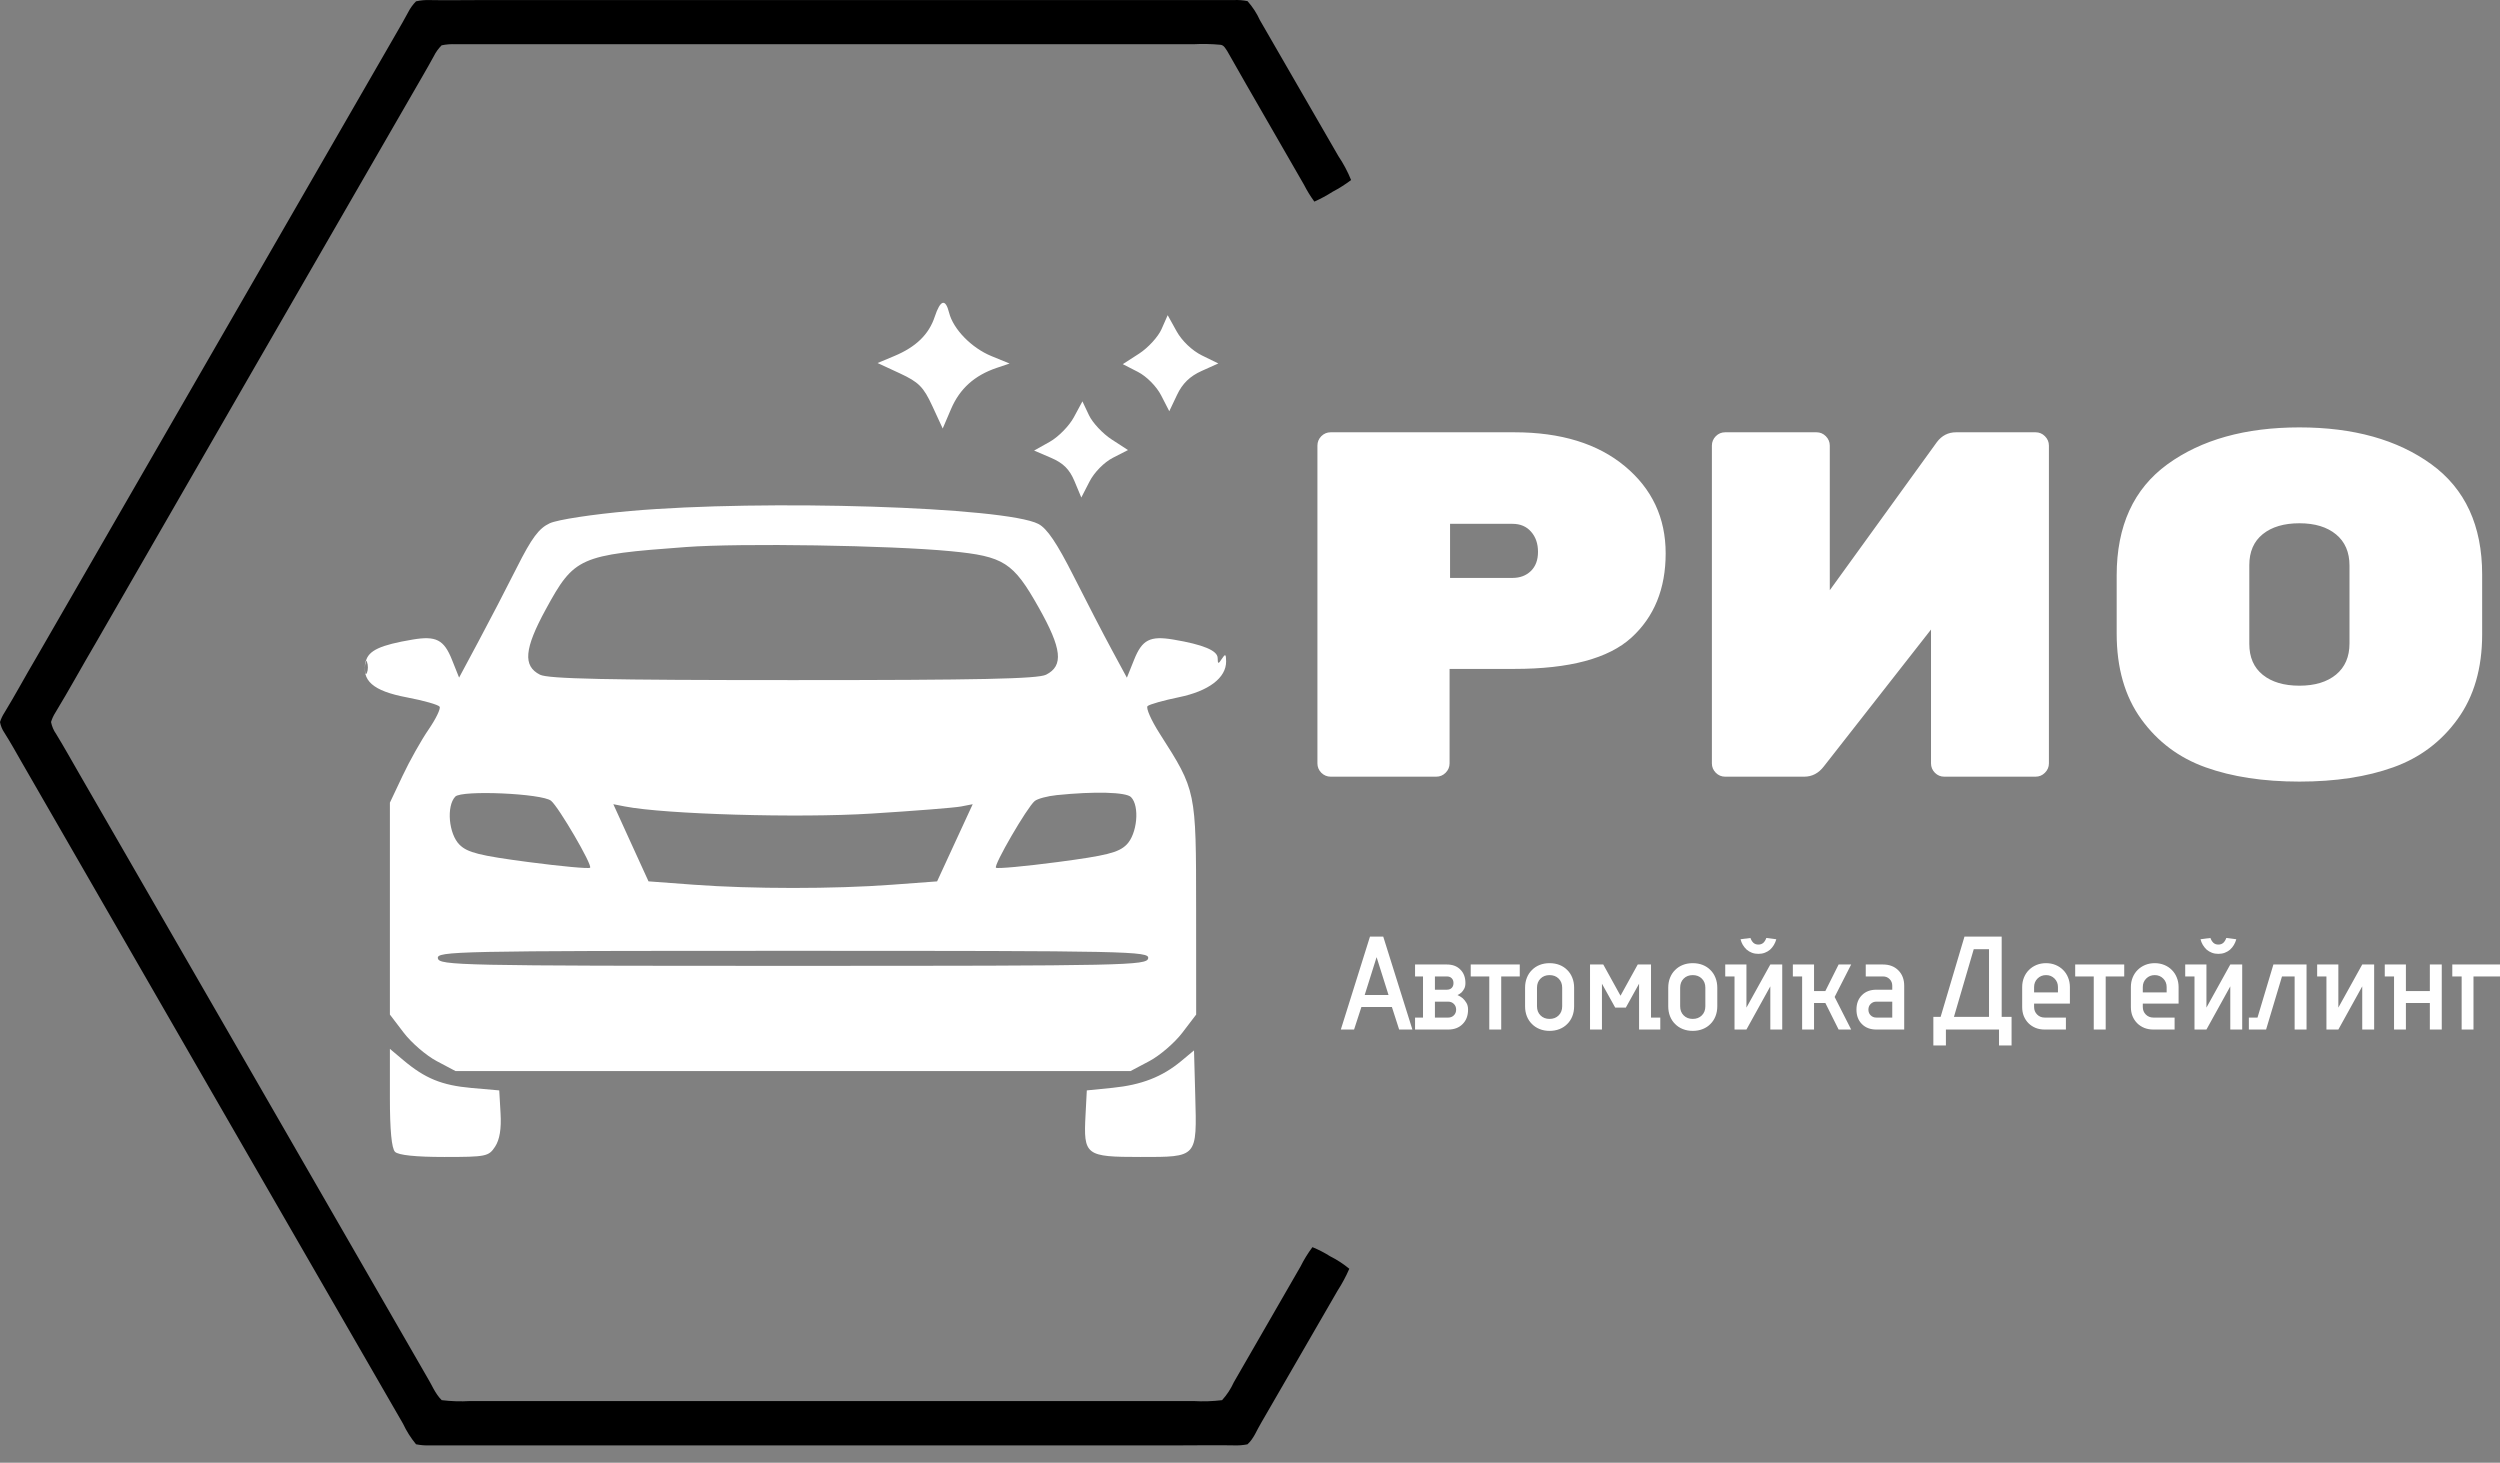<?xml version="1.0" encoding="UTF-8"?> <svg xmlns="http://www.w3.org/2000/svg" width="94" height="55" viewBox="0 0 94 55" fill="none"><rect x="0" y="0" width="94" height="55" fill="#808080" stroke="none"/><path d="M15.347 0.461C15.424 0.309 15.524 0.171 15.643 0.05C15.815 0.012 15.991 -0.004 16.166 0.003C16.782 0.015 17.398 0.003 18.013 0.003H45.151C45.562 0.003 45.972 0.003 46.383 0.003C46.558 -0.006 46.734 0.007 46.906 0.042C47.097 0.256 47.255 0.499 47.374 0.761C48.355 2.463 49.337 4.165 50.321 5.866C50.512 6.15 50.673 6.452 50.801 6.769C50.583 6.935 50.351 7.082 50.108 7.209C49.888 7.35 49.658 7.474 49.42 7.581C49.273 7.38 49.143 7.168 49.03 6.946C48.072 5.268 47.095 3.604 46.145 1.922C46.079 1.828 46.022 1.698 45.892 1.684C45.551 1.652 45.208 1.645 44.866 1.663H18.434C17.998 1.663 17.562 1.663 17.127 1.663C16.952 1.654 16.777 1.668 16.605 1.704C16.485 1.824 16.385 1.963 16.31 2.115C16.045 2.601 15.762 3.077 15.489 3.554C11.521 10.427 7.557 17.302 3.598 24.18C3.087 25.047 2.606 25.931 2.083 26.792C2.012 26.902 1.957 27.022 1.919 27.148C1.951 27.31 2.016 27.464 2.112 27.6C2.418 28.101 2.703 28.613 2.996 29.121C7.345 36.657 11.694 44.201 16.043 51.752C16.23 52.05 16.353 52.395 16.608 52.646C16.963 52.69 17.322 52.701 17.679 52.679H44.874C45.233 52.701 45.593 52.69 45.95 52.646C46.131 52.447 46.28 52.22 46.391 51.974C47.228 50.522 48.066 49.069 48.903 47.615C49.029 47.361 49.178 47.12 49.348 46.893C49.578 46.987 49.8 47.101 50.009 47.234C50.268 47.364 50.511 47.522 50.734 47.705C50.61 47.991 50.463 48.266 50.294 48.527C49.337 50.187 48.379 51.843 47.421 53.497C47.255 53.768 47.146 54.091 46.904 54.307C46.732 54.34 46.556 54.354 46.381 54.346C45.738 54.334 45.096 54.346 44.456 54.346H18.089C17.449 54.346 16.807 54.346 16.166 54.346C15.991 54.354 15.815 54.34 15.643 54.305C15.448 54.069 15.284 53.809 15.154 53.532C10.366 45.235 5.582 36.937 0.802 28.636C0.597 28.274 0.392 27.91 0.166 27.552C0.083 27.431 0.027 27.294 0 27.15C0.039 27.025 0.095 26.907 0.166 26.798C0.577 26.126 0.95 25.427 1.355 24.743C5.718 17.175 10.083 9.606 14.45 2.035C14.746 1.507 15.062 0.993 15.347 0.461Z" fill="black"></path><path fill-rule="evenodd" clip-rule="evenodd" d="M35.147 11.907C34.927 12.574 34.442 13.046 33.623 13.388L32.997 13.65L33.832 14.037C34.545 14.368 34.722 14.546 35.056 15.268L35.446 16.112L35.761 15.375C36.088 14.613 36.642 14.114 37.477 13.832L37.961 13.669L37.275 13.388C36.529 13.082 35.841 12.376 35.686 11.757C35.55 11.214 35.358 11.268 35.147 11.907ZM43.674 12.375C43.547 12.664 43.168 13.078 42.831 13.296L42.217 13.692L42.788 13.985C43.114 14.153 43.488 14.531 43.661 14.87L43.965 15.462L44.257 14.847C44.458 14.421 44.742 14.145 45.179 13.949L45.809 13.666L45.192 13.364C44.824 13.183 44.441 12.818 44.24 12.456L43.905 11.851L43.674 12.375ZM40.378 15.687C40.202 16.015 39.793 16.431 39.47 16.612L38.882 16.941L39.514 17.212C39.978 17.41 40.214 17.644 40.402 18.095L40.657 18.707L40.965 18.108C41.142 17.761 41.513 17.384 41.842 17.214L42.413 16.922L41.801 16.525C41.464 16.307 41.078 15.895 40.944 15.609L40.699 15.091L40.378 15.687ZM23.69 19.214C22.279 19.338 20.964 19.539 20.67 19.675C20.263 19.864 19.995 20.223 19.436 21.333C19.044 22.113 18.394 23.364 17.992 24.114L17.262 25.478L16.994 24.807C16.692 24.051 16.396 23.899 15.514 24.048C14.3 24.252 13.857 24.458 13.755 24.864C13.574 25.587 14.02 25.98 15.297 26.221C15.93 26.341 16.485 26.499 16.53 26.572C16.575 26.645 16.389 27.03 16.115 27.429C15.841 27.827 15.402 28.608 15.139 29.166L14.66 30.18L14.66 34.164L14.66 38.148L15.184 38.835C15.472 39.212 16.028 39.69 16.419 39.897L17.129 40.273H29.818H42.506L43.217 39.897C43.608 39.69 44.163 39.212 44.452 38.835L44.976 38.148L44.974 34.164C44.972 29.708 44.978 29.734 43.608 27.589C43.283 27.081 43.077 26.613 43.15 26.548C43.223 26.483 43.752 26.334 44.325 26.216C45.448 25.986 46.107 25.486 46.102 24.867C46.1 24.588 46.071 24.571 45.943 24.77C45.808 24.979 45.787 24.975 45.784 24.742C45.782 24.462 45.241 24.236 44.122 24.048C43.239 23.899 42.944 24.051 42.641 24.809L42.371 25.482L41.808 24.44C41.497 23.866 40.85 22.618 40.37 21.666C39.739 20.417 39.369 19.869 39.043 19.7C37.804 19.058 28.716 18.771 23.69 19.214ZM25.786 20.569C21.775 20.864 21.595 20.944 20.521 22.912C19.712 24.395 19.655 25.042 20.304 25.369C20.613 25.525 22.819 25.572 29.818 25.572C36.816 25.572 39.022 25.525 39.332 25.369C39.999 25.033 39.929 24.394 39.053 22.839C38.096 21.14 37.748 20.918 35.749 20.725C33.457 20.504 27.86 20.416 25.786 20.569ZM13.718 25.093C13.718 25.314 13.754 25.405 13.799 25.294C13.844 25.183 13.844 25.002 13.799 24.891C13.754 24.78 13.718 24.87 13.718 25.093ZM17.119 29.952C16.778 30.309 16.871 31.36 17.28 31.763C17.58 32.058 18.027 32.17 19.875 32.414C21.102 32.575 22.143 32.671 22.187 32.626C22.283 32.531 21.013 30.353 20.721 30.11C20.388 29.834 17.359 29.701 17.119 29.952ZM39.737 29.896C39.383 29.932 39.008 30.032 38.904 30.12C38.619 30.356 37.355 32.533 37.448 32.626C37.492 32.671 38.533 32.575 39.761 32.414C41.608 32.17 42.055 32.058 42.355 31.763C42.76 31.364 42.86 30.305 42.525 29.97C42.337 29.782 41.156 29.751 39.737 29.896ZM23.722 31.689L24.384 33.139L26.093 33.266C28.273 33.427 31.359 33.428 33.534 33.266L35.235 33.14L35.904 31.689L36.574 30.238L36.139 30.323C35.899 30.37 34.379 30.49 32.761 30.591C30.02 30.762 25.007 30.617 23.496 30.323L23.061 30.238L23.722 31.689ZM16.464 36.033C16.515 36.3 17.28 36.316 29.818 36.316C42.355 36.316 43.12 36.3 43.171 36.033C43.222 35.766 42.5 35.751 29.818 35.751C17.135 35.751 16.413 35.766 16.464 36.033ZM14.66 41.276C14.66 42.491 14.725 43.181 14.853 43.309C14.979 43.434 15.63 43.502 16.704 43.502C18.277 43.502 18.374 43.483 18.616 43.114C18.788 42.85 18.854 42.446 18.821 41.862L18.772 40.999L17.724 40.907C16.613 40.808 15.981 40.55 15.163 39.86L14.66 39.437V41.276ZM44.411 39.898C43.7 40.489 42.921 40.793 41.831 40.902L40.864 40.999L40.816 41.924C40.736 43.443 40.815 43.502 42.879 43.502C45.038 43.502 45.005 43.54 44.941 41.176L44.895 39.495L44.411 39.898Z" fill="white"></path><path d="M50.913 38.711H50.415L51.511 35.217H52.01L53.106 38.711H52.608L52.335 37.862H51.189L50.913 38.711ZM51.76 35.989L51.312 37.413H52.209L51.76 35.989ZM55.199 37.962C55.199 38.189 55.131 38.37 54.994 38.505C54.859 38.642 54.678 38.711 54.452 38.711H53.206V38.261H53.505V36.714H53.206V36.265H54.402C54.615 36.265 54.784 36.328 54.909 36.456C55.036 36.581 55.1 36.75 55.1 36.964C55.1 37.05 55.084 37.121 55.053 37.178C55.022 37.235 54.987 37.282 54.95 37.319C54.907 37.358 54.857 37.389 54.801 37.413C54.873 37.446 54.94 37.487 55 37.536C55.051 37.583 55.097 37.641 55.138 37.709C55.179 37.778 55.199 37.862 55.199 37.962ZM53.953 36.714V37.213H54.402C54.478 37.213 54.539 37.191 54.584 37.146C54.629 37.101 54.651 37.04 54.651 36.964C54.651 36.887 54.629 36.827 54.584 36.782C54.539 36.736 54.478 36.714 54.402 36.714H53.953ZM53.953 38.261H54.452C54.538 38.261 54.609 38.233 54.666 38.176C54.722 38.12 54.751 38.048 54.751 37.962C54.751 37.876 54.722 37.804 54.666 37.748C54.609 37.691 54.538 37.662 54.452 37.662H53.953V38.261ZM57.143 36.265V36.714H56.446V38.711H55.997V36.714H55.299V36.265H57.143ZM59.187 37.137V37.836C59.187 37.973 59.164 38.098 59.119 38.212C59.074 38.325 59.011 38.422 58.929 38.502C58.849 38.584 58.752 38.648 58.639 38.693C58.525 38.738 58.4 38.761 58.263 38.761C58.128 38.761 58.004 38.738 57.891 38.693C57.778 38.648 57.681 38.584 57.601 38.502C57.519 38.422 57.455 38.325 57.41 38.212C57.365 38.098 57.343 37.973 57.343 37.836V37.137C57.343 37.002 57.365 36.877 57.41 36.764C57.455 36.65 57.519 36.553 57.601 36.473C57.681 36.391 57.778 36.327 57.891 36.282C58.004 36.237 58.128 36.215 58.263 36.215C58.4 36.215 58.525 36.237 58.639 36.282C58.752 36.327 58.849 36.391 58.929 36.473C59.011 36.553 59.074 36.65 59.119 36.764C59.164 36.877 59.187 37.002 59.187 37.137ZM57.791 37.137V37.836C57.791 37.977 57.835 38.091 57.923 38.179C58.011 38.267 58.124 38.311 58.263 38.311C58.404 38.311 58.518 38.267 58.606 38.179C58.694 38.091 58.738 37.977 58.738 37.836V37.137C58.738 36.998 58.694 36.884 58.606 36.796C58.518 36.708 58.404 36.664 58.263 36.664C58.124 36.664 58.011 36.708 57.923 36.796C57.835 36.884 57.791 36.998 57.791 37.137ZM60.732 37.886L60.233 36.987V38.711H59.785V36.265H60.283L60.931 37.439L61.579 36.265H62.078V38.261H62.427V38.711H61.629V36.987L61.131 37.886H60.732ZM64.57 37.137V37.836C64.57 37.973 64.547 38.098 64.502 38.212C64.457 38.325 64.394 38.422 64.312 38.502C64.232 38.584 64.135 38.648 64.022 38.693C63.908 38.738 63.783 38.761 63.646 38.761C63.511 38.761 63.387 38.738 63.274 38.693C63.16 38.648 63.064 38.584 62.984 38.502C62.901 38.422 62.838 38.325 62.793 38.212C62.748 38.098 62.726 37.973 62.726 37.836V37.137C62.726 37.002 62.748 36.877 62.793 36.764C62.838 36.65 62.901 36.553 62.984 36.473C63.064 36.391 63.16 36.327 63.274 36.282C63.387 36.237 63.511 36.215 63.646 36.215C63.783 36.215 63.908 36.237 64.022 36.282C64.135 36.327 64.232 36.391 64.312 36.473C64.394 36.553 64.457 36.65 64.502 36.764C64.547 36.877 64.57 37.002 64.57 37.137ZM63.174 37.137V37.836C63.174 37.977 63.218 38.091 63.306 38.179C63.394 38.267 63.508 38.311 63.646 38.311C63.787 38.311 63.901 38.267 63.989 38.179C64.077 38.091 64.121 37.977 64.121 37.836V37.137C64.121 36.998 64.077 36.884 63.989 36.796C63.901 36.708 63.787 36.664 63.646 36.664C63.508 36.664 63.394 36.708 63.306 36.796C63.218 36.884 63.174 36.998 63.174 37.137ZM67.012 38.711H66.564V37.087L65.666 38.711H65.218V36.714H64.869V36.265H65.666V37.886L66.564 36.265H67.012V38.711ZM66.115 35.516C66.191 35.516 66.254 35.493 66.303 35.449C66.35 35.404 66.387 35.343 66.414 35.267L66.789 35.316C66.768 35.393 66.737 35.464 66.698 35.531C66.659 35.597 66.611 35.656 66.555 35.707C66.498 35.756 66.432 35.795 66.355 35.824C66.281 35.852 66.201 35.865 66.115 35.865C66.029 35.865 65.949 35.852 65.874 35.824C65.798 35.795 65.732 35.756 65.675 35.707C65.62 35.656 65.573 35.597 65.531 35.531C65.492 35.464 65.463 35.393 65.444 35.316L65.816 35.267C65.843 35.343 65.88 35.404 65.927 35.449C65.976 35.493 66.039 35.516 66.115 35.516ZM68.208 36.265V37.263H68.633L69.132 36.265H69.604L68.982 37.486L69.604 38.711H69.132L68.633 37.712H68.208V38.711H67.76V36.714H67.411V36.265H68.208ZM71.598 38.711H70.551C70.324 38.711 70.143 38.642 70.008 38.505C69.872 38.37 69.803 38.189 69.803 37.962C69.803 37.735 69.872 37.554 70.008 37.419C70.143 37.282 70.324 37.213 70.551 37.213H71.149V37.063C71.149 36.964 71.116 36.88 71.049 36.814C70.983 36.747 70.9 36.714 70.8 36.714H70.152V36.265H70.8C71.039 36.265 71.231 36.338 71.378 36.485C71.524 36.632 71.598 36.825 71.598 37.063V38.711ZM71.149 37.662H70.551C70.465 37.662 70.394 37.691 70.337 37.748C70.28 37.804 70.252 37.876 70.252 37.962C70.252 38.048 70.28 38.12 70.337 38.176C70.394 38.233 70.465 38.261 70.551 38.261H71.149V37.662ZM75.263 35.217V38.235H75.635V39.31H75.163V38.711H73.166V39.31H72.694V38.235H72.967L73.864 35.217H75.263ZM74.787 38.235V35.689H74.213L73.468 38.235H74.787ZM76.034 37.862V37.113C76.034 36.984 76.056 36.865 76.101 36.755C76.146 36.644 76.209 36.549 76.289 36.47C76.369 36.39 76.464 36.327 76.573 36.282C76.683 36.237 76.802 36.215 76.931 36.215C77.06 36.215 77.179 36.237 77.288 36.282C77.398 36.327 77.493 36.39 77.573 36.47C77.653 36.549 77.716 36.644 77.76 36.755C77.805 36.865 77.828 36.984 77.828 37.113V37.736H76.482V37.862C76.482 37.976 76.52 38.071 76.597 38.147C76.673 38.223 76.767 38.261 76.881 38.261H77.678V38.711H76.881C76.754 38.711 76.639 38.69 76.538 38.649C76.434 38.606 76.345 38.547 76.271 38.473C76.197 38.398 76.138 38.309 76.095 38.206C76.054 38.104 76.034 37.989 76.034 37.862ZM76.931 36.664C76.804 36.664 76.697 36.707 76.611 36.793C76.525 36.879 76.482 36.986 76.482 37.113V37.313H77.379V37.113C77.379 36.986 77.336 36.879 77.25 36.793C77.164 36.707 77.058 36.664 76.931 36.664ZM79.871 36.265V36.714H79.174V38.711H78.725V36.714H78.027V36.265H79.871ZM80.121 37.862V37.113C80.121 36.984 80.143 36.865 80.188 36.755C80.233 36.644 80.296 36.549 80.376 36.47C80.456 36.39 80.551 36.327 80.66 36.282C80.77 36.237 80.889 36.215 81.018 36.215C81.147 36.215 81.266 36.237 81.376 36.282C81.487 36.327 81.582 36.39 81.66 36.47C81.74 36.549 81.803 36.644 81.847 36.755C81.892 36.865 81.915 36.984 81.915 37.113V37.736H80.569V37.862C80.569 37.976 80.607 38.071 80.683 38.147C80.76 38.223 80.855 38.261 80.968 38.261H81.765V38.711H80.968C80.841 38.711 80.727 38.69 80.625 38.649C80.521 38.606 80.432 38.547 80.358 38.473C80.284 38.398 80.225 38.309 80.182 38.206C80.141 38.104 80.121 37.989 80.121 37.862ZM81.018 36.664C80.891 36.664 80.784 36.707 80.698 36.793C80.612 36.879 80.569 36.986 80.569 37.113V37.313H81.466V37.113C81.466 36.986 81.423 36.879 81.337 36.793C81.251 36.707 81.145 36.664 81.018 36.664ZM84.307 38.711H83.859V37.087L82.962 38.711H82.513V36.714H82.164V36.265H82.962V37.886L83.859 36.265H84.307V38.711ZM83.41 35.516C83.487 35.516 83.549 35.493 83.598 35.449C83.645 35.404 83.682 35.343 83.709 35.267L84.085 35.316C84.063 35.393 84.033 35.464 83.994 35.531C83.955 35.597 83.907 35.656 83.85 35.707C83.793 35.756 83.727 35.795 83.651 35.824C83.576 35.852 83.496 35.865 83.41 35.865C83.324 35.865 83.244 35.852 83.17 35.824C83.094 35.795 83.027 35.756 82.97 35.707C82.916 35.656 82.868 35.597 82.827 35.531C82.788 35.464 82.758 35.393 82.739 35.316L83.111 35.267C83.138 35.343 83.176 35.404 83.223 35.449C83.271 35.493 83.334 35.516 83.41 35.516ZM85.803 36.714L85.205 38.711H84.557V38.261H84.882L85.48 36.265H86.726V38.711H86.278V36.714H85.803ZM89.268 38.711H88.82V37.087L87.922 38.711H87.474V36.714H87.125V36.265H87.922V37.886L88.82 36.265H89.268V38.711ZM91.81 38.711H91.362V37.712H90.462V38.711H90.016V36.714H89.667V36.265H90.462V37.263H91.362V36.265H91.81V38.711ZM94 36.265V36.714H93.003V38.711H92.558V36.714H92.206V36.265H94Z" fill="white"></path><path d="M50.033 16.254H56.941C58.69 16.254 60.076 16.68 61.098 17.532C62.118 18.381 62.629 19.473 62.629 20.806C62.629 22.137 62.199 23.194 61.339 23.977C60.477 24.76 59.011 25.151 56.941 25.151H54.504V28.704C54.504 28.839 54.454 28.956 54.355 29.056C54.257 29.154 54.14 29.203 54.003 29.203H50.033C49.898 29.203 49.781 29.154 49.681 29.056C49.584 28.956 49.535 28.839 49.535 28.704V16.754C49.535 16.619 49.584 16.501 49.681 16.401C49.781 16.303 49.898 16.254 50.033 16.254ZM56.867 19.696H54.522V21.73H56.867C57.151 21.73 57.381 21.644 57.559 21.472C57.739 21.298 57.829 21.057 57.829 20.75C57.829 20.441 57.742 20.188 57.568 19.992C57.396 19.794 57.163 19.696 56.867 19.696ZM64.866 16.254H68.302C68.437 16.254 68.553 16.303 68.651 16.401C68.75 16.501 68.8 16.619 68.8 16.754V22.192L72.826 16.624C73.011 16.378 73.252 16.254 73.547 16.254H76.537C76.674 16.254 76.792 16.303 76.889 16.401C76.989 16.501 77.039 16.619 77.039 16.754V28.704C77.039 28.839 76.989 28.956 76.889 29.056C76.792 29.154 76.674 29.203 76.537 29.203H73.104C72.967 29.203 72.85 29.154 72.752 29.056C72.655 28.956 72.606 28.839 72.606 28.704V23.671L68.577 28.816C68.38 29.074 68.134 29.203 67.839 29.203H64.866C64.729 29.203 64.612 29.154 64.514 29.056C64.416 28.956 64.367 28.839 64.367 28.704V16.754C64.367 16.619 64.416 16.501 64.514 16.401C64.612 16.303 64.729 16.254 64.866 16.254ZM93.329 21.601V23.856C93.329 25.127 93.021 26.188 92.405 27.039C91.789 27.891 90.983 28.494 89.986 28.851C88.989 29.209 87.814 29.388 86.459 29.388C85.103 29.388 83.926 29.209 82.929 28.851C81.932 28.494 81.126 27.891 80.51 27.039C79.895 26.188 79.587 25.115 79.587 23.821V21.637C79.587 19.775 80.224 18.381 81.498 17.455C82.773 16.531 84.426 16.07 86.459 16.07C88.49 16.07 90.142 16.531 91.417 17.455C92.691 18.381 93.329 19.763 93.329 21.601ZM84.574 21.249V24.209C84.574 24.714 84.743 25.102 85.081 25.374C85.419 25.646 85.879 25.782 86.459 25.782C87.038 25.782 87.496 25.643 87.834 25.366C88.172 25.087 88.341 24.696 88.341 24.191V21.267C88.341 20.762 88.172 20.37 87.834 20.092C87.496 19.814 87.038 19.675 86.459 19.675C85.879 19.675 85.419 19.811 85.081 20.083C84.743 20.355 84.574 20.744 84.574 21.249Z" fill="white"></path></svg> 